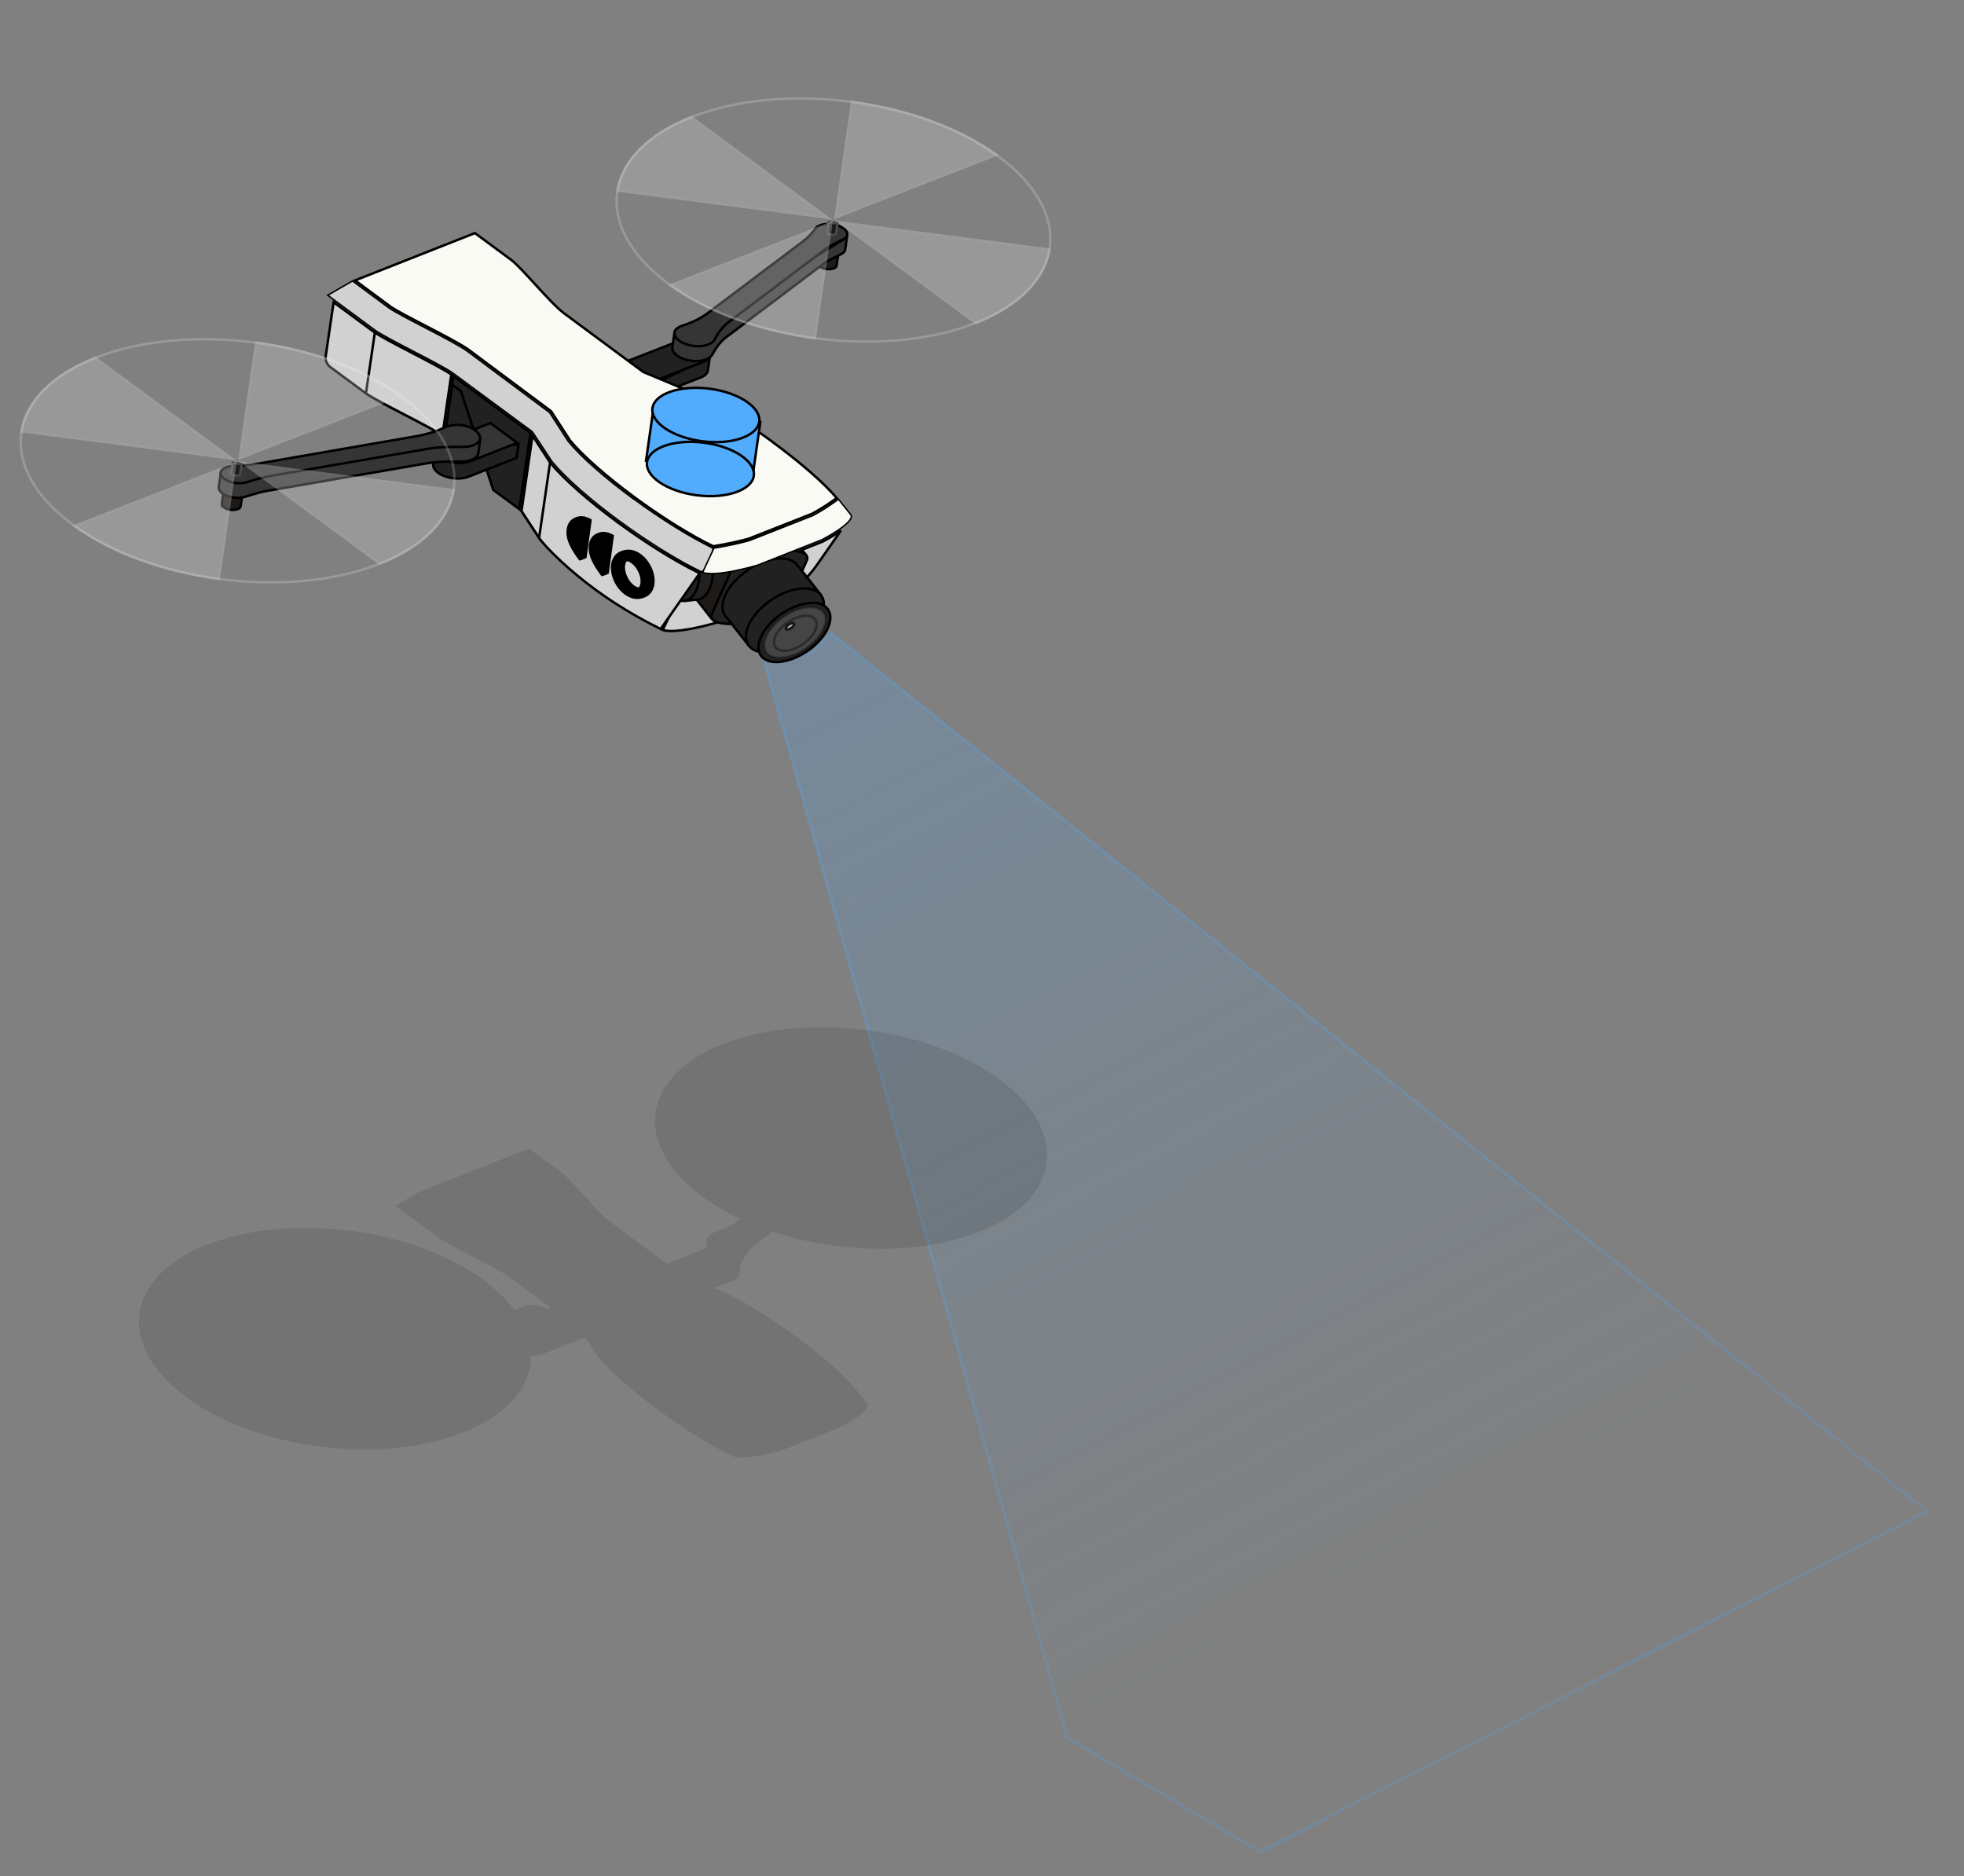 <svg width="402" height="384" viewBox="0 0 402 384" fill="none" xmlns="http://www.w3.org/2000/svg">
<rect x="0" y="0" width="402" height="384" fill="#808080" stroke="none"/>
<path d="M155.522 133.079L218.228 355.91L257.937 379.379L394.969 309.403L170.061 129.254L165.979 133.412L155.522 133.079Z" fill="url(#paint0_linear_244_255062)"/>
<path d="M394.418 309.347L257.949 379.037L218.484 355.712L155.923 133.392L166.1 133.717L166.194 133.622L170.084 129.657L394.418 309.347Z" stroke="#52ACFD" stroke-opacity="0.2" stroke-width="0.6"/>
<path d="M144.891 75.836C144.821 76.327 144.414 76.826 143.62 77.18L143.456 77.249L133.899 80.999L134.274 78.376L145.28 73.116L144.891 75.836Z" fill="#212121" stroke="black" stroke-width="0.5"/>
<path d="M141.333 69.812C142.474 69.96 143.57 70.349 144.357 70.933L144.409 70.972L144.432 70.975C145.173 71.537 145.437 72.143 145.364 72.653C145.29 73.175 144.847 73.71 143.935 74.075L134.084 77.927L128.567 73.863L138.122 70.127L138.124 70.126C139.034 69.763 140.192 69.664 141.333 69.812Z" fill="#212121" stroke="black" stroke-width="0.5"/>
<path d="M171.83 50.198L171.234 54.379C171.209 54.552 171.046 54.77 170.639 54.932C170.229 55.089 169.699 55.133 169.17 55.064C168.641 54.996 168.14 54.819 167.79 54.563L167.791 54.564C167.451 54.309 167.35 54.035 167.376 53.856L167.969 49.698L171.83 50.198Z" fill="#1E1A18" stroke="black" stroke-width="0.5"/>
<path d="M172.992 51.089C172.958 51.332 172.813 51.581 172.497 51.81C172.403 51.879 172.285 51.947 172.152 52.023C170.885 52.653 169.529 53.274 168.48 54.056L168.478 54.057L148.725 68.952C147.297 70.029 146.479 71.306 145.794 72.597C145.68 72.79 145.523 72.976 145.306 73.134L145.3 73.138C144.587 73.683 143.407 73.956 142.132 73.9C140.863 73.845 139.549 73.466 138.586 72.768L138.585 72.767C137.816 72.219 137.545 71.616 137.616 71.117L138.03 68.213L145.227 65.93L145.257 65.921L145.284 65.904L173.351 48.574L172.992 51.089Z" fill="#353535" stroke="black" stroke-width="0.5"/>
<path d="M169.382 45.836C170.247 45.815 171.177 45.982 171.968 46.333L171.968 46.332C172.165 46.424 172.347 46.528 172.506 46.631L172.658 46.733C173.14 47.083 173.381 47.468 173.423 47.809C173.462 48.134 173.327 48.474 172.93 48.772C172.836 48.84 172.719 48.909 172.586 48.985C171.319 49.615 169.963 50.236 168.914 51.018L168.912 51.019L149.159 65.914L149.158 65.914C147.73 66.991 146.913 68.268 146.228 69.559C146.114 69.752 145.957 69.939 145.739 70.097L145.734 70.1C145.021 70.645 143.843 70.912 142.568 70.854C141.299 70.796 139.983 70.416 139.018 69.728C138.553 69.377 138.259 69.004 138.126 68.652C137.994 68.305 138.015 67.973 138.189 67.671L138.188 67.669C138.47 67.199 139 66.857 139.72 66.634L139.721 66.634C141.769 65.992 143.506 65.114 144.921 64.046L164.533 49.275L164.532 49.274C165.588 48.487 166.286 47.554 166.996 46.691C167.072 46.601 167.146 46.528 167.251 46.432C167.748 46.066 168.517 45.858 169.382 45.836Z" fill="#353535" stroke="black" stroke-width="0.5"/>
<path d="M169.407 45.145L169.07 47.511C169.047 47.673 169.145 47.851 169.345 48.019C169.771 48.334 170.501 48.428 170.976 48.23C171.211 48.142 171.356 47.996 171.379 47.833L171.717 45.468L169.404 45.169L169.407 45.145Z" fill="#1E1A18"/>
<path d="M171.434 45.684L171.131 47.801C171.128 47.825 171.103 47.882 171.009 47.94L170.891 47.996L170.881 48C170.696 48.077 170.441 48.103 170.177 48.069C169.916 48.035 169.672 47.945 169.5 47.82C169.331 47.675 169.313 47.577 169.318 47.543L169.617 45.448L171.434 45.684Z" stroke="white" stroke-opacity="0.2" stroke-width="0.5"/>
<path d="M174.056 20.824C185.412 22.294 196.414 26.146 204.381 32.017C212.351 37.891 215.727 44.635 214.852 50.77C213.976 56.905 208.832 62.546 199.506 66.18C190.183 69.812 178.5 70.727 167.144 69.256C155.788 67.786 144.785 63.934 136.818 58.063C128.849 52.19 125.474 45.445 126.349 39.31C127.225 33.175 132.368 27.534 141.694 23.9C151.016 20.268 162.699 19.354 174.056 20.824Z" stroke="white" stroke-opacity="0.2" stroke-width="0.5"/>
<g style="mix-blend-mode:multiply" opacity="0.3">
<path d="M170.33 44.934L126.123 39.21C127.034 32.999 132.254 27.345 141.526 23.704L170.33 44.934Z" fill="#D1D1D1"/>
<path d="M169.401 44.562L126.413 38.995C127.403 33.034 132.466 27.563 141.486 23.988L169.401 44.562Z" stroke="white" stroke-opacity="0.2" stroke-width="0.5"/>
</g>
<g style="mix-blend-mode:multiply" opacity="0.3">
<path d="M170.468 45.188L136.759 58.323C144.75 64.176 155.705 68.026 167 69.489L170.471 45.165L170.468 45.188Z" fill="#D1D1D1"/>
<path d="M166.788 69.207C155.784 67.748 145.136 64.017 137.279 58.387L170.16 45.574L166.788 69.207Z" stroke="white" stroke-opacity="0.2" stroke-width="0.5"/>
</g>
<g style="mix-blend-mode:multiply" opacity="0.3">
<path d="M170.87 45.147L199.674 66.376C208.97 62.738 214.166 57.082 215.077 50.871L170.87 45.147Z" fill="#D1D1D1"/>
<path d="M214.787 51.085C213.798 57.048 208.756 62.521 199.712 66.093L171.798 45.519L214.787 51.085Z" stroke="white" stroke-opacity="0.2" stroke-width="0.5"/>
</g>
<g style="mix-blend-mode:multiply" opacity="0.3">
<path d="M170.733 44.892L204.441 31.757C196.45 25.905 185.496 22.054 174.201 20.591L170.729 44.916L170.733 44.892Z" fill="#D1D1D1"/>
<path d="M174.413 20.872C185.416 22.331 196.063 26.063 203.92 31.692L171.04 44.505L174.413 20.872Z" stroke="white" stroke-opacity="0.2" stroke-width="0.5"/>
</g>
<path d="M76.387 67.829C77.036 68.306 78.216 68.987 79.645 69.763C81.078 70.542 82.778 71.424 84.474 72.305C86.171 73.186 87.865 74.066 89.293 74.842C90.638 75.573 91.734 76.205 92.375 76.656L90.551 89.105C89.869 88.65 88.84 88.061 87.632 87.405C86.199 86.627 84.5 85.745 82.804 84.864C81.107 83.983 79.413 83.103 77.984 82.327C76.73 81.646 75.693 81.051 75.039 80.608L74.782 80.428L67.672 75.186L67.67 75.185L67.532 75.078C66.868 74.523 66.552 73.695 66.67 72.87L68.288 61.859L76.387 67.829Z" fill="#D1D1D1" stroke="black" stroke-width="0.5"/>
<path d="M108.572 88.597L106.749 101.035L91.009 89.426L92.832 76.988L108.572 88.597Z" fill="#212121" stroke="black" stroke-width="0.5"/>
<path d="M76.725 68.064C77.407 68.518 78.437 69.107 79.645 69.763C81.078 70.541 82.778 71.424 84.474 72.304C86.171 73.186 87.865 74.066 89.293 74.841C90.638 75.572 91.734 76.205 92.375 76.656L90.551 89.104C89.869 88.65 88.84 88.061 87.632 87.405C86.199 86.627 84.5 85.744 82.804 84.864C81.107 83.983 79.413 83.102 77.984 82.326C76.638 81.595 75.542 80.962 74.901 80.511L76.725 68.064Z" fill="#D1D1D1" stroke="black" stroke-width="0.5"/>
<path d="M167.221 115.624C165.744 117.723 163.932 119.611 161.763 121.101C161.161 121.495 160.573 121.88 159.922 122.21L146.626 127.465C144.017 128.196 141.615 128.735 139.655 128.992C138.673 129.121 137.806 129.18 137.084 129.158C136.493 129.14 136.011 129.066 135.644 128.945L138.517 122.928L143.646 117.556C144.104 117.727 144.684 117.815 145.355 117.835C146.114 117.858 147.008 117.798 148.005 117.666C149.999 117.404 152.426 116.857 155.053 116.12L155.078 116.112L168.399 110.846L168.412 110.84L168.425 110.833C169.866 110.065 171.126 109.307 172.127 108.603L167.221 115.624Z" fill="#D1D1D1" stroke="black" stroke-width="0.5"/>
<path d="M154.541 100.742C154.845 100.862 155.079 101.003 155.244 101.159L155.34 101.282L164.77 113.337L149.485 116.396L145.104 111.539L140.029 104.281C140.255 103.849 140.649 103.429 141.19 103.032C141.78 102.6 142.528 102.205 143.379 101.858C145.08 101.164 147.165 100.673 149.142 100.447C150.599 100.281 151.992 100.261 153.111 100.406C153.67 100.478 154.154 100.59 154.541 100.742Z" fill="#212121" stroke="black" stroke-width="0.5"/>
<path d="M149.612 117.344L145.486 126.425L136.066 114.382L136.065 114.381L135.989 114.272C135.831 114.01 135.81 113.688 135.995 113.276L139.782 104.817L149.612 117.344Z" fill="#1E1A18" stroke="black" stroke-width="0.5"/>
<path d="M163.85 112.989C164.455 113.165 164.867 113.408 165.078 113.695C165.275 113.963 165.323 114.305 165.115 114.77L161.153 123.618C160.94 124.093 160.521 124.553 159.928 124.986C159.336 125.417 158.585 125.811 157.733 126.158C156.027 126.85 153.942 127.341 151.978 127.573C150.01 127.806 148.182 127.762 146.976 127.412C146.37 127.236 145.958 126.993 145.747 126.706C145.55 126.438 145.503 126.096 145.711 125.631L149.672 116.783C149.885 116.308 150.303 115.847 150.894 115.413C151.484 114.981 152.232 114.586 153.083 114.239C154.784 113.545 156.869 113.053 158.846 112.827L158.847 112.827C160.815 112.595 162.644 112.639 163.85 112.989Z" fill="#212121" stroke="black" stroke-width="0.5"/>
<path d="M141.078 109.581C141.991 109.452 143.044 109.891 143.97 111.021L143.96 111.044L144.049 111.158C144.989 112.352 145.6 114 145.817 115.704C146.034 117.409 145.853 119.146 145.24 120.517C144.635 121.868 143.756 122.587 142.831 122.696L140.329 122.989L138.589 109.873L141.072 109.581L141.078 109.581Z" fill="#212121" stroke="black" stroke-width="0.5"/>
<path d="M138.381 109.884C139.316 109.778 140.376 110.258 141.316 111.455C142.256 112.649 142.867 114.296 143.084 116C143.301 117.705 143.122 119.442 142.508 120.814C141.894 122.185 140.989 122.882 140.058 122.988C139.123 123.093 138.062 122.612 137.122 121.416C136.182 120.222 135.571 118.574 135.354 116.869C135.137 115.165 135.317 113.428 135.931 112.057C136.545 110.687 137.45 109.989 138.381 109.884Z" fill="#212121" stroke="black" stroke-width="0.5"/>
<path d="M138.806 113.344C139.209 113.297 139.696 113.5 140.147 114.069C140.596 114.636 140.892 115.428 140.997 116.254C141.102 117.08 141.013 117.914 140.724 118.561C140.435 119.207 140.02 119.508 139.62 119.554C139.217 119.601 138.73 119.397 138.279 118.829C137.83 118.261 137.536 117.469 137.43 116.644C137.325 115.817 137.414 114.984 137.703 114.337C137.992 113.691 138.406 113.39 138.806 113.344Z" fill="#931515" stroke="black" stroke-width="0.5"/>
<path d="M158.894 114.375C160.916 114.124 162.382 114.632 163.158 115.591L163.159 115.59L167.822 121.519L153.208 132.074L148.548 126.151L148.545 126.146C147.748 125.181 147.612 123.681 148.434 121.845C149.244 120.035 150.819 118.283 152.721 116.924C154.623 115.564 156.831 114.611 158.892 114.376L158.894 114.375Z" fill="#212121" stroke="black" stroke-width="0.5"/>
<path d="M163.699 120.487C165.762 120.251 167.236 120.777 168.003 121.747C168.767 122.713 168.889 124.194 168.078 126.005C167.267 127.815 165.693 129.566 163.791 130.926C161.888 132.286 159.68 133.239 157.62 133.474C155.556 133.71 154.083 133.184 153.315 132.215C152.551 131.249 152.43 129.768 153.24 127.957C154.051 126.146 155.626 124.395 157.528 123.035C159.43 121.675 161.638 120.722 163.699 120.487Z" fill="#212121" stroke="black" stroke-width="0.5"/>
<path d="M165.423 123.449C167.321 123.223 168.676 123.709 169.38 124.603C170.082 125.494 170.196 126.865 169.444 128.546C168.691 130.228 167.234 131.843 165.476 133.097C163.717 134.351 161.679 135.228 159.782 135.454C157.884 135.68 156.529 135.194 155.824 134.301C155.122 133.41 155.008 132.038 155.761 130.356C156.508 128.688 157.965 127.073 159.725 125.816C161.485 124.559 163.526 123.675 165.423 123.449Z" fill="#212121" stroke="black" stroke-width="0.5"/>
<g style="mix-blend-mode:multiply">
<path d="M164.517 126.046C165.645 125.921 166.427 126.219 166.826 126.729C167.223 127.237 167.3 128.028 166.855 129.023C166.409 130.019 165.536 130.993 164.475 131.755C163.415 132.516 162.189 133.048 161.055 133.187C159.925 133.312 159.144 133.016 158.744 132.506C158.347 131.998 158.27 131.206 158.715 130.211C159.167 129.202 160.04 128.228 161.099 127.47C162.158 126.712 163.382 126.185 164.517 126.047L164.517 126.046Z" stroke="black" stroke-width="0.5"/>
</g>
<path opacity="0.2" d="M165.11 124.36C166.733 124.175 167.879 124.592 168.471 125.341C169.061 126.087 169.162 127.24 168.525 128.662C167.888 130.085 166.651 131.461 165.152 132.529C163.653 133.598 161.914 134.344 160.293 134.529C158.67 134.715 157.531 134.301 156.945 133.556C156.362 132.813 156.267 131.664 156.904 130.24C157.541 128.817 158.779 127.441 160.275 126.371C161.771 125.301 163.503 124.552 165.11 124.362L165.11 124.36Z" fill="#D9D9D9" stroke="black" stroke-width="0.5"/>
<g style="mix-blend-mode:screen" opacity="0.7">
<path d="M162.112 127.546C162.352 127.517 162.457 127.582 162.494 127.629C162.53 127.675 162.563 127.781 162.475 127.978C162.388 128.173 162.212 128.376 161.986 128.539C161.76 128.702 161.502 128.811 161.265 128.84C161.026 128.87 160.921 128.805 160.884 128.757C160.848 128.712 160.814 128.605 160.902 128.409C160.99 128.214 161.165 128.012 161.392 127.849C161.618 127.686 161.876 127.575 162.112 127.546Z" fill="#D9D9D9"/>
<path d="M162.112 127.546C162.352 127.517 162.457 127.582 162.494 127.629C162.53 127.675 162.563 127.781 162.475 127.978C162.388 128.173 162.212 128.376 161.986 128.539C161.76 128.702 161.502 128.811 161.265 128.84C161.026 128.87 160.921 128.805 160.884 128.757C160.848 128.712 160.814 128.605 160.902 128.409C160.99 128.214 161.165 128.012 161.392 127.849C161.618 127.686 161.876 127.575 162.112 127.546Z" stroke="black" stroke-width="0.5"/>
</g>
<path d="M112.645 94.716L112.653 94.727L112.661 94.737C115.512 98.197 120.629 102.626 126.309 106.813C131.898 110.932 138.052 114.828 143.216 117.334L135.226 128.738C134.199 128.225 133.136 127.688 132.1 127.133L132.101 127.133C126.451 124.094 121.157 120.488 116.393 116.293L116.392 116.293C114.064 114.25 112.101 112.305 110.697 110.602L106.723 104.575L108.971 89.145L112.645 94.716Z" fill="#D1D1D1" stroke="black" stroke-width="0.5"/>
<path fill-rule="evenodd" clip-rule="evenodd" d="M127.554 115.779C127.453 116.391 127.556 117.227 127.96 118.108C128.365 118.99 128.948 119.65 129.502 120.024C130.077 120.412 130.432 120.385 130.567 120.336C130.703 120.286 130.977 120.084 131.083 119.447C131.184 118.835 131.081 117.999 130.677 117.118C130.272 116.236 129.689 115.576 129.135 115.202C128.56 114.814 128.205 114.841 128.069 114.89C127.933 114.94 127.66 115.142 127.554 115.779ZM125.102 115.415C125.277 114.359 125.868 113.263 127.114 112.809C128.36 112.354 129.644 112.767 130.598 113.411C131.575 114.069 132.415 115.086 132.965 116.283C133.514 117.48 133.714 118.731 133.535 119.811C133.359 120.867 132.768 121.963 131.523 122.418C130.277 122.872 128.993 122.459 128.038 121.815C127.062 121.157 126.221 120.14 125.672 118.943C125.123 117.746 124.923 116.495 125.102 115.415Z" fill="black"/>
<path fill-rule="evenodd" clip-rule="evenodd" d="M127.957 115.661C127.856 116.273 127.959 117.109 128.363 117.99C128.768 118.872 129.351 119.532 129.905 119.906C130.48 120.294 130.835 120.267 130.971 120.218C131.107 120.168 131.38 119.966 131.486 119.329C131.587 118.716 131.484 117.881 131.08 117C130.675 116.118 130.092 115.458 129.538 115.084C128.963 114.696 128.608 114.723 128.472 114.772C128.336 114.822 128.063 115.024 127.957 115.661ZM125.505 115.297C125.681 114.241 126.271 113.145 127.517 112.69C128.763 112.236 130.047 112.649 131.002 113.293C131.978 113.951 132.818 114.968 133.368 116.165C133.917 117.362 134.117 118.613 133.938 119.693C133.762 120.749 133.172 121.845 131.926 122.299C130.68 122.754 129.396 122.341 128.442 121.697C127.465 121.039 126.625 120.022 126.075 118.825C125.526 117.627 125.326 116.377 125.505 115.297Z" fill="black"/>
<path fill-rule="evenodd" clip-rule="evenodd" d="M122.243 111.13C122.108 111.659 122.034 112.293 122.299 113.211C122.494 113.886 122.877 114.729 123.577 115.802L124.349 110.156C123.807 109.947 123.399 109.948 123.114 110.047C122.776 110.164 122.441 110.478 122.243 111.13ZM124.629 117.258L124.657 117.4L123.54 117.808C122.143 115.982 121.422 114.594 121.1 113.48C120.773 112.348 120.865 111.524 121.037 110.852L121.04 110.842L121.043 110.832C121.304 109.963 121.834 109.284 122.656 108.999C123.471 108.717 124.401 108.882 125.316 109.348L125.685 109.535L124.629 117.258Z" fill="black"/>
<path fill-rule="evenodd" clip-rule="evenodd" d="M121.843 111.293C121.708 111.822 121.634 112.456 121.899 113.373C122.094 114.049 122.477 114.891 123.177 115.965L123.949 110.319C123.407 110.11 122.999 110.111 122.714 110.21C122.376 110.327 122.041 110.64 121.843 111.293ZM124.229 117.421L124.258 117.563L123.14 117.97C121.743 116.144 121.022 114.757 120.7 113.642C120.373 112.51 120.465 111.687 120.638 111.015L120.64 111.005L120.643 110.994C120.904 110.125 121.434 109.447 122.256 109.162C123.071 108.879 124.001 109.044 124.917 109.51L125.285 109.698L124.229 117.421Z" fill="black"/>
<path d="M122.206 109.278L124.609 109.589L123.766 115.493L121.363 115.182L122.206 109.278Z" fill="black"/>
<path fill-rule="evenodd" clip-rule="evenodd" d="M117.694 107.921C117.56 108.45 117.485 109.083 117.75 110.001C117.946 110.677 118.329 111.519 119.028 112.592L119.8 106.946C119.259 106.737 118.851 106.739 118.565 106.837C118.227 106.955 117.893 107.268 117.694 107.921ZM120.08 114.049L120.109 114.191L118.991 114.598C117.594 112.772 116.873 111.384 116.551 110.27C116.224 109.138 116.317 108.315 116.489 107.642L116.491 107.632L116.494 107.622C116.756 106.753 117.285 106.075 118.107 105.79C118.922 105.507 119.852 105.672 120.768 106.138L121.136 106.326L120.08 114.049Z" fill="black"/>
<path fill-rule="evenodd" clip-rule="evenodd" d="M117.294 108.083C117.16 108.613 117.085 109.246 117.351 110.164C117.546 110.839 117.929 111.682 118.628 112.755L119.4 107.109C118.859 106.9 118.451 106.901 118.165 107C117.827 107.118 117.493 107.431 117.294 108.083ZM119.68 114.212L119.709 114.353L118.591 114.761C117.194 112.935 116.473 111.547 116.152 110.433C115.824 109.301 115.917 108.477 116.089 107.805L116.092 107.795L116.095 107.785C116.356 106.916 116.885 106.237 117.707 105.952C118.522 105.67 119.452 105.835 120.368 106.301L120.736 106.488L119.68 114.212Z" fill="black"/>
<path d="M117.657 106.069L120.06 106.38L119.218 112.283L116.815 111.972L117.657 106.069Z" fill="black"/>
<path d="M79.578 63.006C80.121 63.407 81.222 64.033 82.601 64.775C83.984 65.519 85.659 66.384 87.356 67.266C90.756 69.034 94.236 70.86 95.685 71.915L95.685 71.916L112.491 84.445L116.34 90.38L116.344 90.388L116.349 90.394C119.025 93.634 123.956 97.916 129.498 102.013L129.585 102.078L129.614 102.057C135.103 106.107 141.11 109.873 145.907 112.195L145.979 115.321L143.597 117.065C138.451 114.58 132.24 110.655 126.575 106.495C120.882 102.314 115.826 97.89 113.001 94.491L108.97 88.377L108.956 88.356L108.934 88.34L92.739 76.395L92.738 76.395C92.095 75.922 90.921 75.244 89.492 74.468C88.059 73.69 86.361 72.807 84.665 71.927C82.968 71.046 81.273 70.166 79.844 69.389C78.412 68.612 77.255 67.942 76.631 67.484L67.079 60.431L72.144 57.509L79.578 63.006Z" fill="#D1D1D1" stroke="black" stroke-width="0.3"/>
<path d="M174.098 105.286L174.185 105.397L174.199 105.386C174.297 105.588 174.284 105.826 174.145 106.116C173.973 106.474 173.618 106.891 173.091 107.353C172.042 108.275 170.36 109.34 168.271 110.46L154.967 115.718C152.663 116.361 150.525 116.855 148.707 117.139C146.995 117.406 145.579 117.486 144.575 117.339L144.38 117.307L144.371 117.306C144.157 117.278 143.976 117.226 143.813 117.162C143.824 117.137 143.837 117.11 143.851 117.08C143.917 116.939 144.011 116.737 144.124 116.495C144.349 116.011 144.649 115.364 144.951 114.719C145.252 114.073 145.554 113.427 145.782 112.944C145.896 112.702 145.992 112.501 146.059 112.36C146.091 112.295 146.115 112.243 146.133 112.207C146.241 112.184 146.457 112.146 146.78 112.091C147.169 112.026 147.699 111.936 148.342 111.815C149.628 111.573 151.37 111.207 153.362 110.66L153.37 110.658L153.377 110.655L166.38 105.537L166.389 105.534L166.397 105.529C168.338 104.477 169.688 103.561 170.554 102.947C170.99 102.638 171.294 102.412 171.495 102.278C171.552 102.24 171.596 102.213 171.629 102.195L174.098 105.286Z" fill="#FAFAF5" stroke="black" stroke-width="0.3"/>
<path d="M104.609 53.181L104.611 53.182C105.135 53.562 105.892 54.297 106.79 55.233C107.683 56.166 108.702 57.284 109.746 58.424C111.825 60.693 114.018 63.064 115.488 64.154L131.632 76.116L131.656 76.134L131.683 76.146L142.211 80.555C146.798 82.762 152.802 86.521 158.297 90.573L158.294 90.597L158.413 90.684C163.791 94.649 168.586 98.778 171.272 101.951C171.219 101.986 171.159 102.024 171.096 102.068C170.843 102.246 170.546 102.464 170.1 102.775C169.241 103.374 167.968 104.215 166.201 105.167L153.223 110.276C151.148 110.839 149.347 111.21 148.055 111.451C147.408 111.571 146.889 111.659 146.525 111.723C146.344 111.755 146.199 111.78 146.097 111.802C146.063 111.808 146.032 111.816 146.004 111.823C141.511 109.67 135.965 106.2 130.778 102.45L129.739 101.691C124.209 97.604 119.313 93.347 116.667 90.145L112.817 84.206L112.793 84.168L112.757 84.142L95.928 71.596L95.926 71.593L95.623 71.383C93.995 70.286 90.706 68.567 87.534 66.92C85.837 66.038 84.168 65.175 82.79 64.433C81.407 63.687 80.335 63.072 79.821 62.685L79.819 62.684L72.666 57.395L97.206 47.709L104.609 53.181Z" fill="#FAFAF5" stroke="black" stroke-width="0.5"/>
<rect x="-0.283" y="0.215" width="22.039" height="10.86" transform="matrix(-0.992 -0.128 -0.141 0.99 155.376 86.134)" fill="#52ACFD" stroke="black" stroke-width="0.5"/>
<path d="M144.129 90.618C141.073 90.222 138.23 90.489 136.107 91.23C133.968 91.975 132.635 93.169 132.434 94.578C132.233 95.988 133.183 97.478 135.035 98.74C136.874 99.994 139.539 100.974 142.595 101.37C145.651 101.765 148.494 101.498 150.618 100.758C152.756 100.013 154.089 98.818 154.29 97.409C154.491 95.999 153.541 94.51 151.689 93.247C149.851 91.994 147.185 91.014 144.129 90.618Z" fill="#52ACFD" stroke="black" stroke-width="0.5"/>
<path d="M145.243 79.566C142.187 79.17 139.344 79.437 137.22 80.177C135.082 80.923 133.749 82.117 133.547 83.526C133.346 84.936 134.296 86.426 136.148 87.688C137.987 88.942 140.653 89.922 143.708 90.317C146.764 90.713 149.608 90.446 151.731 89.706C153.87 88.96 155.203 87.766 155.404 86.356C155.605 84.947 154.655 83.457 152.803 82.195C150.964 80.942 148.299 79.962 145.243 79.566Z" fill="#52ACFD" stroke="black" stroke-width="0.5"/>
<path d="M108.571 88.598L106.296 104.213L100.954 100.269L94.368 80.124L94.345 80.049L94.281 80.003L92.54 78.716L92.825 76.984L108.571 88.598Z" fill="#212121" stroke="black" stroke-width="0.5"/>
<path d="M112.59 94.662L110.342 110.089L106.744 104.602L108.992 89.175L112.59 94.662Z" fill="#D1D1D1" stroke="black" stroke-width="0.5"/>
<path d="M92.89 88.156C92.947 88.215 92.996 88.297 93.03 88.387C93.034 88.402 93.034 88.416 93.036 88.429C93.017 88.416 92.994 88.4 92.971 88.375C92.912 88.314 92.859 88.229 92.825 88.135C92.82 88.121 92.82 88.108 92.817 88.097C92.838 88.11 92.863 88.128 92.89 88.156Z" fill="#ED2C2C" stroke="black" stroke-width="0.5"/>
<path d="M105.739 93.718L95.899 97.569L95.897 97.569C94.987 97.933 93.829 98.03 92.688 97.882C91.618 97.744 90.588 97.393 89.814 96.868L89.664 96.761C88.876 96.165 88.605 95.538 88.68 95.012L89.104 92.038L106.129 90.987L105.739 93.718Z" fill="#212121" stroke="black" stroke-width="0.5"/>
<path d="M105.881 90.651L96.328 94.388L96.326 94.389C95.417 94.753 94.258 94.851 93.117 94.703C91.977 94.555 90.88 94.166 90.092 93.582L90.091 93.581L89.952 93.473C89.28 92.931 89.041 92.355 89.11 91.866C89.185 91.343 89.628 90.807 90.541 90.442L100.376 86.595L105.881 90.651Z" fill="#353535" stroke="black" stroke-width="0.5"/>
<path d="M49.853 99.472L49.256 103.653C49.232 103.826 49.069 104.043 48.662 104.206C48.252 104.363 47.722 104.406 47.193 104.338C46.663 104.269 46.163 104.093 45.812 103.837L45.813 103.837C45.473 103.582 45.373 103.309 45.398 103.13L45.992 98.972L49.853 99.472Z" fill="#1E1A18" stroke="black" stroke-width="0.5"/>
<path d="M97.887 92.797C97.771 93.466 96.995 94.134 95.554 94.386C95.135 94.447 94.726 94.484 94.326 94.477L94.325 94.477C91.874 94.443 89.394 94.478 87.107 94.875L54.749 100.462C53.077 100.748 51.575 101.247 50.077 101.711L50.074 101.712C49.928 101.759 49.766 101.802 49.588 101.82L49.58 101.821L49.571 101.823C48.157 102.07 46.497 101.692 45.522 100.986L45.521 100.985L45.386 100.883C45.258 100.778 45.144 100.663 45.045 100.539C44.808 100.242 44.738 99.942 44.773 99.694L45.176 96.87L98.274 90.087L97.887 92.797Z" fill="#353535" stroke="black" stroke-width="0.5"/>
<path d="M93.6 86.973C94.734 86.968 95.936 87.274 96.823 87.75L97.25 88.076C98.214 88.812 98.401 89.531 98.176 90.072C97.938 90.644 97.186 91.172 95.937 91.39C95.517 91.45 95.105 91.488 94.704 91.481L94.703 91.481C92.405 91.449 90.082 91.478 87.917 91.808L87.486 91.879L55.127 97.465C53.455 97.751 51.953 98.25 50.455 98.714L50.452 98.716C50.306 98.763 50.144 98.805 49.966 98.824L49.958 98.825L49.949 98.826C48.535 99.073 46.875 98.696 45.9 97.99L45.899 97.989L45.764 97.887C45.638 97.783 45.526 97.67 45.427 97.547C45.248 97.31 45.167 97.085 45.156 96.882C45.146 96.68 45.204 96.484 45.332 96.298C45.594 95.921 46.158 95.583 47.011 95.432C47.114 95.421 47.217 95.403 47.3 95.391C47.39 95.377 47.47 95.368 47.548 95.369L47.557 95.369L47.567 95.368C49.355 95.249 51.171 95.197 52.869 94.891L52.868 94.89L85.001 89.322C87.28 88.927 89.375 88.292 91.131 87.442C91.728 87.165 92.562 86.977 93.6 86.973Z" fill="#353535" stroke="black" stroke-width="0.5"/>
<path d="M47.427 94.442L47.09 96.807C47.066 96.969 47.165 97.147 47.364 97.315C47.79 97.63 48.52 97.724 48.995 97.526C49.231 97.438 49.376 97.292 49.399 97.129L49.736 94.764L47.424 94.465L47.427 94.442Z" fill="#1E1A18"/>
<path d="M49.453 94.98L49.151 97.097C49.148 97.121 49.122 97.178 49.029 97.236L48.91 97.292L48.901 97.296C48.715 97.374 48.461 97.399 48.196 97.365C47.935 97.331 47.691 97.241 47.52 97.116C47.35 96.971 47.333 96.872 47.337 96.838L47.636 94.744L49.453 94.98Z" stroke="white" stroke-opacity="0.2" stroke-width="0.5"/>
<path d="M52.079 70.098C63.435 71.568 74.438 75.42 82.404 81.291C90.374 87.164 93.75 93.908 92.875 100.043C91.999 106.178 86.856 111.82 77.529 115.454C68.206 119.086 56.523 120 45.167 118.53C33.811 117.059 22.808 113.208 14.842 107.337C6.872 101.463 3.497 94.719 4.372 88.584C5.248 82.449 10.391 76.808 19.717 73.174C29.04 69.542 40.723 68.627 52.079 70.098Z" stroke="white" stroke-opacity="0.2" stroke-width="0.5"/>
<g style="mix-blend-mode:multiply" opacity="0.3">
<path d="M48.353 94.207L4.122 88.48C5.033 82.269 10.253 76.615 19.524 72.975L48.329 94.204L48.353 94.207Z" fill="#D1D1D1"/>
<path d="M47.4 93.832L4.412 88.266C5.402 82.304 10.465 76.833 19.485 73.258L47.4 93.832Z" stroke="white" stroke-opacity="0.2" stroke-width="0.5"/>
</g>
<g style="mix-blend-mode:multiply" opacity="0.3">
<path d="M48.466 94.458L14.758 107.593C22.749 113.446 33.703 117.297 44.998 118.759L48.469 94.435L48.466 94.458Z" fill="#D1D1D1"/>
<path d="M44.786 118.477C33.783 117.018 23.135 113.287 15.277 107.657L48.159 94.844L44.786 118.477Z" stroke="white" stroke-opacity="0.2" stroke-width="0.5"/>
</g>
<g style="mix-blend-mode:multiply" opacity="0.3">
<path d="M48.893 94.419L77.698 115.649C86.993 112.011 92.189 106.355 93.1 100.144L48.893 94.419Z" fill="#D1D1D1"/>
<path d="M92.81 100.358C91.821 106.321 86.78 111.794 77.735 115.365L49.822 94.792L92.81 100.358Z" stroke="white" stroke-opacity="0.2" stroke-width="0.5"/>
</g>
<g style="mix-blend-mode:multiply" opacity="0.3">
<path d="M48.756 94.165L82.464 81.03C74.473 75.178 63.519 71.327 52.224 69.864L48.753 94.189L48.756 94.165Z" fill="#D1D1D1"/>
<path d="M52.436 70.145C63.439 71.604 74.086 75.336 81.943 80.965L49.064 93.778L52.436 70.145Z" stroke="white" stroke-opacity="0.2" stroke-width="0.5"/>
</g>
<g opacity="0.1">
<path d="M141.346 262.854L140.939 265.719L149.882 262.195C150.732 261.858 151.231 261.327 151.314 260.741L151.722 257.876L141.346 262.854Z" fill="black"/>
<path d="M150.748 256.109C149.257 254.999 146.654 254.661 144.93 255.352L135.964 258.873L141.346 262.854L150.312 259.333C152.036 258.641 152.241 257.198 150.77 256.112L150.748 256.109Z" fill="black"/>
<path d="M171.639 236.862L171.071 240.857C171.033 241.128 171.188 241.447 171.53 241.704C172.236 242.222 173.483 242.384 174.308 242.065C174.709 241.905 174.945 241.658 174.984 241.386L175.551 237.391L171.636 236.882L171.639 236.862Z" fill="black"/>
<path d="M144.332 256.425C144.251 256.99 144.565 257.606 145.293 258.126C147.11 259.449 150.194 259.53 151.595 258.455C151.818 258.293 151.979 258.101 152.097 257.903C152.706 256.747 153.423 255.626 154.671 254.68L172.42 241.245C173.342 240.555 174.534 240.007 175.685 239.432C175.806 239.363 175.927 239.293 176.026 239.221C176.349 238.986 176.522 238.71 176.564 238.418L176.953 235.678L151.327 251.561L144.724 253.664L144.332 256.425Z" fill="black"/>
<path d="M152.486 255.163C152.369 255.361 152.208 255.553 151.984 255.716C150.584 256.79 147.502 256.688 145.682 255.386C144.797 254.717 144.488 253.91 144.874 253.236C145.167 252.742 145.705 252.407 146.381 252.197C148.2 251.623 149.736 250.843 150.984 249.898L168.606 236.574C169.528 235.884 170.134 235.068 170.781 234.279C170.862 234.183 170.939 234.108 171.041 234.014C172.038 233.271 174.026 233.231 175.514 233.893C175.765 234.011 175.99 234.146 176.172 234.277C177.101 234.951 177.239 235.864 176.416 236.481C176.316 236.553 176.195 236.623 176.074 236.692C174.923 237.267 173.731 237.815 172.809 238.505L155.06 251.94C153.812 252.886 153.096 254.007 152.486 255.163Z" fill="black"/>
<path d="M173.12 233.028L172.817 235.161C172.796 235.308 172.884 235.468 173.063 235.619C173.446 235.904 174.102 235.989 174.529 235.81C174.74 235.731 174.871 235.599 174.891 235.452L175.195 233.319L173.117 233.049L173.12 233.028Z" fill="black"/>
<path d="M200.244 252.211C217.086 245.624 219.072 231.652 204.68 221.004C190.288 210.357 164.981 207.067 148.139 213.655C131.297 220.242 129.311 234.214 143.703 244.861C158.095 255.509 183.402 258.798 200.244 252.211Z" fill="black"/>
<path d="M173.949 232.837L134.228 227.674C135.047 222.071 139.737 216.972 148.068 213.688L173.949 232.837Z" fill="black"/>
<path d="M174.072 233.066L143.785 244.914C150.965 250.193 160.808 253.667 170.956 254.986L174.075 233.045L174.072 233.066Z" fill="black"/>
<path d="M174.434 233.028L200.315 252.178C208.668 248.897 213.336 243.794 214.155 238.192L174.434 233.028Z" fill="black"/>
<path d="M174.311 232.799L204.598 220.951C197.418 215.672 187.575 212.198 177.427 210.879L174.308 232.82L174.311 232.799Z" fill="black"/>
<path d="M137.341 284.215C132.364 280.522 127.944 276.667 125.551 273.757L122.082 268.385L106.961 257.068C104.338 255.15 94.402 250.45 92.488 249.03L85.737 244.02L80.931 246.803L89.677 253.287C91.955 254.968 101.872 259.644 104.15 261.325L118.703 272.1L122.329 277.62C124.876 280.699 129.431 284.699 134.553 288.475C139.674 292.251 145.294 295.815 149.942 298.06L152.206 296.394L152.138 293.424C147.803 291.327 142.343 287.89 137.366 284.197L137.341 284.215Z" fill="black"/>
<path d="M177.44 287.191L175.191 284.364C175.186 284.086 173.828 285.486 170.351 287.377L158.668 291.994C155.098 292.978 152.422 293.312 152.119 293.401C152.098 293.398 149.942 298.06 149.942 298.06C150.13 298.148 150.343 298.218 150.605 298.253C152.472 298.602 156.035 297.978 160.188 296.814L172.158 292.064C175.921 290.04 178.255 288.192 177.465 287.173L177.44 287.191Z" fill="black"/>
<path d="M163.379 273.902C158.401 270.209 152.942 266.773 148.773 264.761L139.313 260.783L124.808 249.993C122.209 248.058 116.99 241.521 115.032 240.095L108.282 235.085L85.737 244.02L92.488 249.03C94.399 250.471 104.316 255.147 106.961 257.068L122.082 268.385L125.551 273.757C127.944 276.667 132.364 280.522 137.341 284.215C142.3 287.885 147.734 291.339 152.073 293.416C152.128 293.338 154.892 293.015 158.647 291.991L170.33 287.374C173.539 285.64 174.953 284.311 175.15 284.337C172.757 281.427 168.334 277.593 163.376 273.923L163.379 273.902Z" fill="black"/>
<path d="M104.71 271.964C104.768 272.184 104.7 272.346 104.525 272.323C104.35 272.3 104.177 272.107 104.097 271.884C104.018 271.661 104.107 271.502 104.282 271.525C104.457 271.547 104.63 271.74 104.71 271.964Z" fill="black"/>
<path d="M104.737 271.734L104.33 274.599C104.246 275.185 104.557 275.822 105.301 276.387C106.791 277.497 109.394 277.835 111.119 277.143L120.084 273.622L120.492 270.757L104.737 271.734Z" fill="black"/>
<path d="M115.11 266.776L106.144 270.297C104.42 270.989 104.214 272.432 105.686 273.518C107.177 274.628 109.78 274.967 111.504 274.275L120.47 270.754L115.088 266.773L115.11 266.776Z" fill="black"/>
<path d="M66.009 277.926L65.441 281.921C65.402 282.192 65.557 282.511 65.899 282.768C66.606 283.286 67.852 283.448 68.677 283.129C69.079 282.969 69.314 282.722 69.353 282.45L69.921 278.455L66.006 277.947L66.009 277.926Z" fill="black"/>
<path d="M65.268 276.082L64.879 278.822C64.837 279.115 64.924 279.446 65.169 279.755C65.302 279.921 65.459 280.069 65.641 280.199C66.57 280.874 68.124 281.225 69.449 280.993C69.63 280.974 69.792 280.931 69.932 280.885C71.284 280.464 72.617 280.02 74.101 279.765L103.176 274.725C105.208 274.372 107.418 274.34 109.619 274.37C109.997 274.377 110.381 274.341 110.768 274.285C112.093 274.053 112.919 273.414 113.048 272.664L113.437 269.924L65.265 276.103L65.268 276.082Z" fill="black"/>
<path d="M112.46 268.178C111.613 267.557 110.245 267.145 108.975 267.15C108.017 267.153 107.234 267.329 106.662 267.595C105.106 268.352 103.243 268.919 101.211 269.272L72.339 274.296C70.83 274.569 69.219 274.615 67.6 274.724C67.422 274.722 67.26 274.765 67.079 274.784C65.479 275.066 64.778 276.083 65.509 277.051C65.641 277.217 65.799 277.366 65.981 277.496C66.909 278.17 68.463 278.521 69.788 278.289C69.969 278.27 70.131 278.227 70.272 278.181C71.623 277.761 72.956 277.316 74.441 277.062L103.515 272.022C105.548 271.668 107.758 271.636 109.959 271.667C110.337 271.673 110.721 271.638 111.107 271.581C113.415 271.178 114.199 269.576 112.391 268.191L112.46 268.178Z" fill="black"/>
<path d="M67.486 274.113L67.183 276.246C67.162 276.393 67.251 276.553 67.43 276.704C67.812 276.988 68.469 277.074 68.895 276.895C69.107 276.816 69.237 276.684 69.258 276.537L69.561 274.404L67.483 274.134L67.486 274.113Z" fill="black"/>
<path d="M94.613 293.275C111.455 286.688 113.441 272.716 99.049 262.068C84.657 251.421 59.351 248.131 42.509 254.719C25.667 261.306 23.681 275.278 38.073 285.925C52.465 296.573 77.771 299.862 94.613 293.275Z" fill="black"/>
<path d="M68.318 273.901L28.576 268.735C29.395 263.133 34.085 258.033 42.415 254.749L68.296 273.898L68.318 273.901Z" fill="black"/>
<path d="M68.42 274.128L38.132 285.976C45.312 291.255 55.155 294.728 65.304 296.048L68.423 274.107L68.42 274.128Z" fill="black"/>
<path d="M68.803 274.092L94.685 293.242C103.037 289.96 107.705 284.858 108.524 279.255L68.803 274.092Z" fill="black"/>
<path d="M68.68 273.863L98.968 262.015C91.788 256.736 81.945 253.262 71.796 251.943L68.677 273.884L68.68 273.863Z" fill="black"/>
</g>
<defs>
<linearGradient id="paint0_linear_244_255062" x1="186.884" y1="137.625" x2="284.838" y2="321.34" gradientUnits="userSpaceOnUse">
<stop stop-color="#52ACFD" stop-opacity="0.2"/>
<stop offset="1" stop-color="#52ACFD" stop-opacity="0"/>
</linearGradient>
</defs>
</svg>
